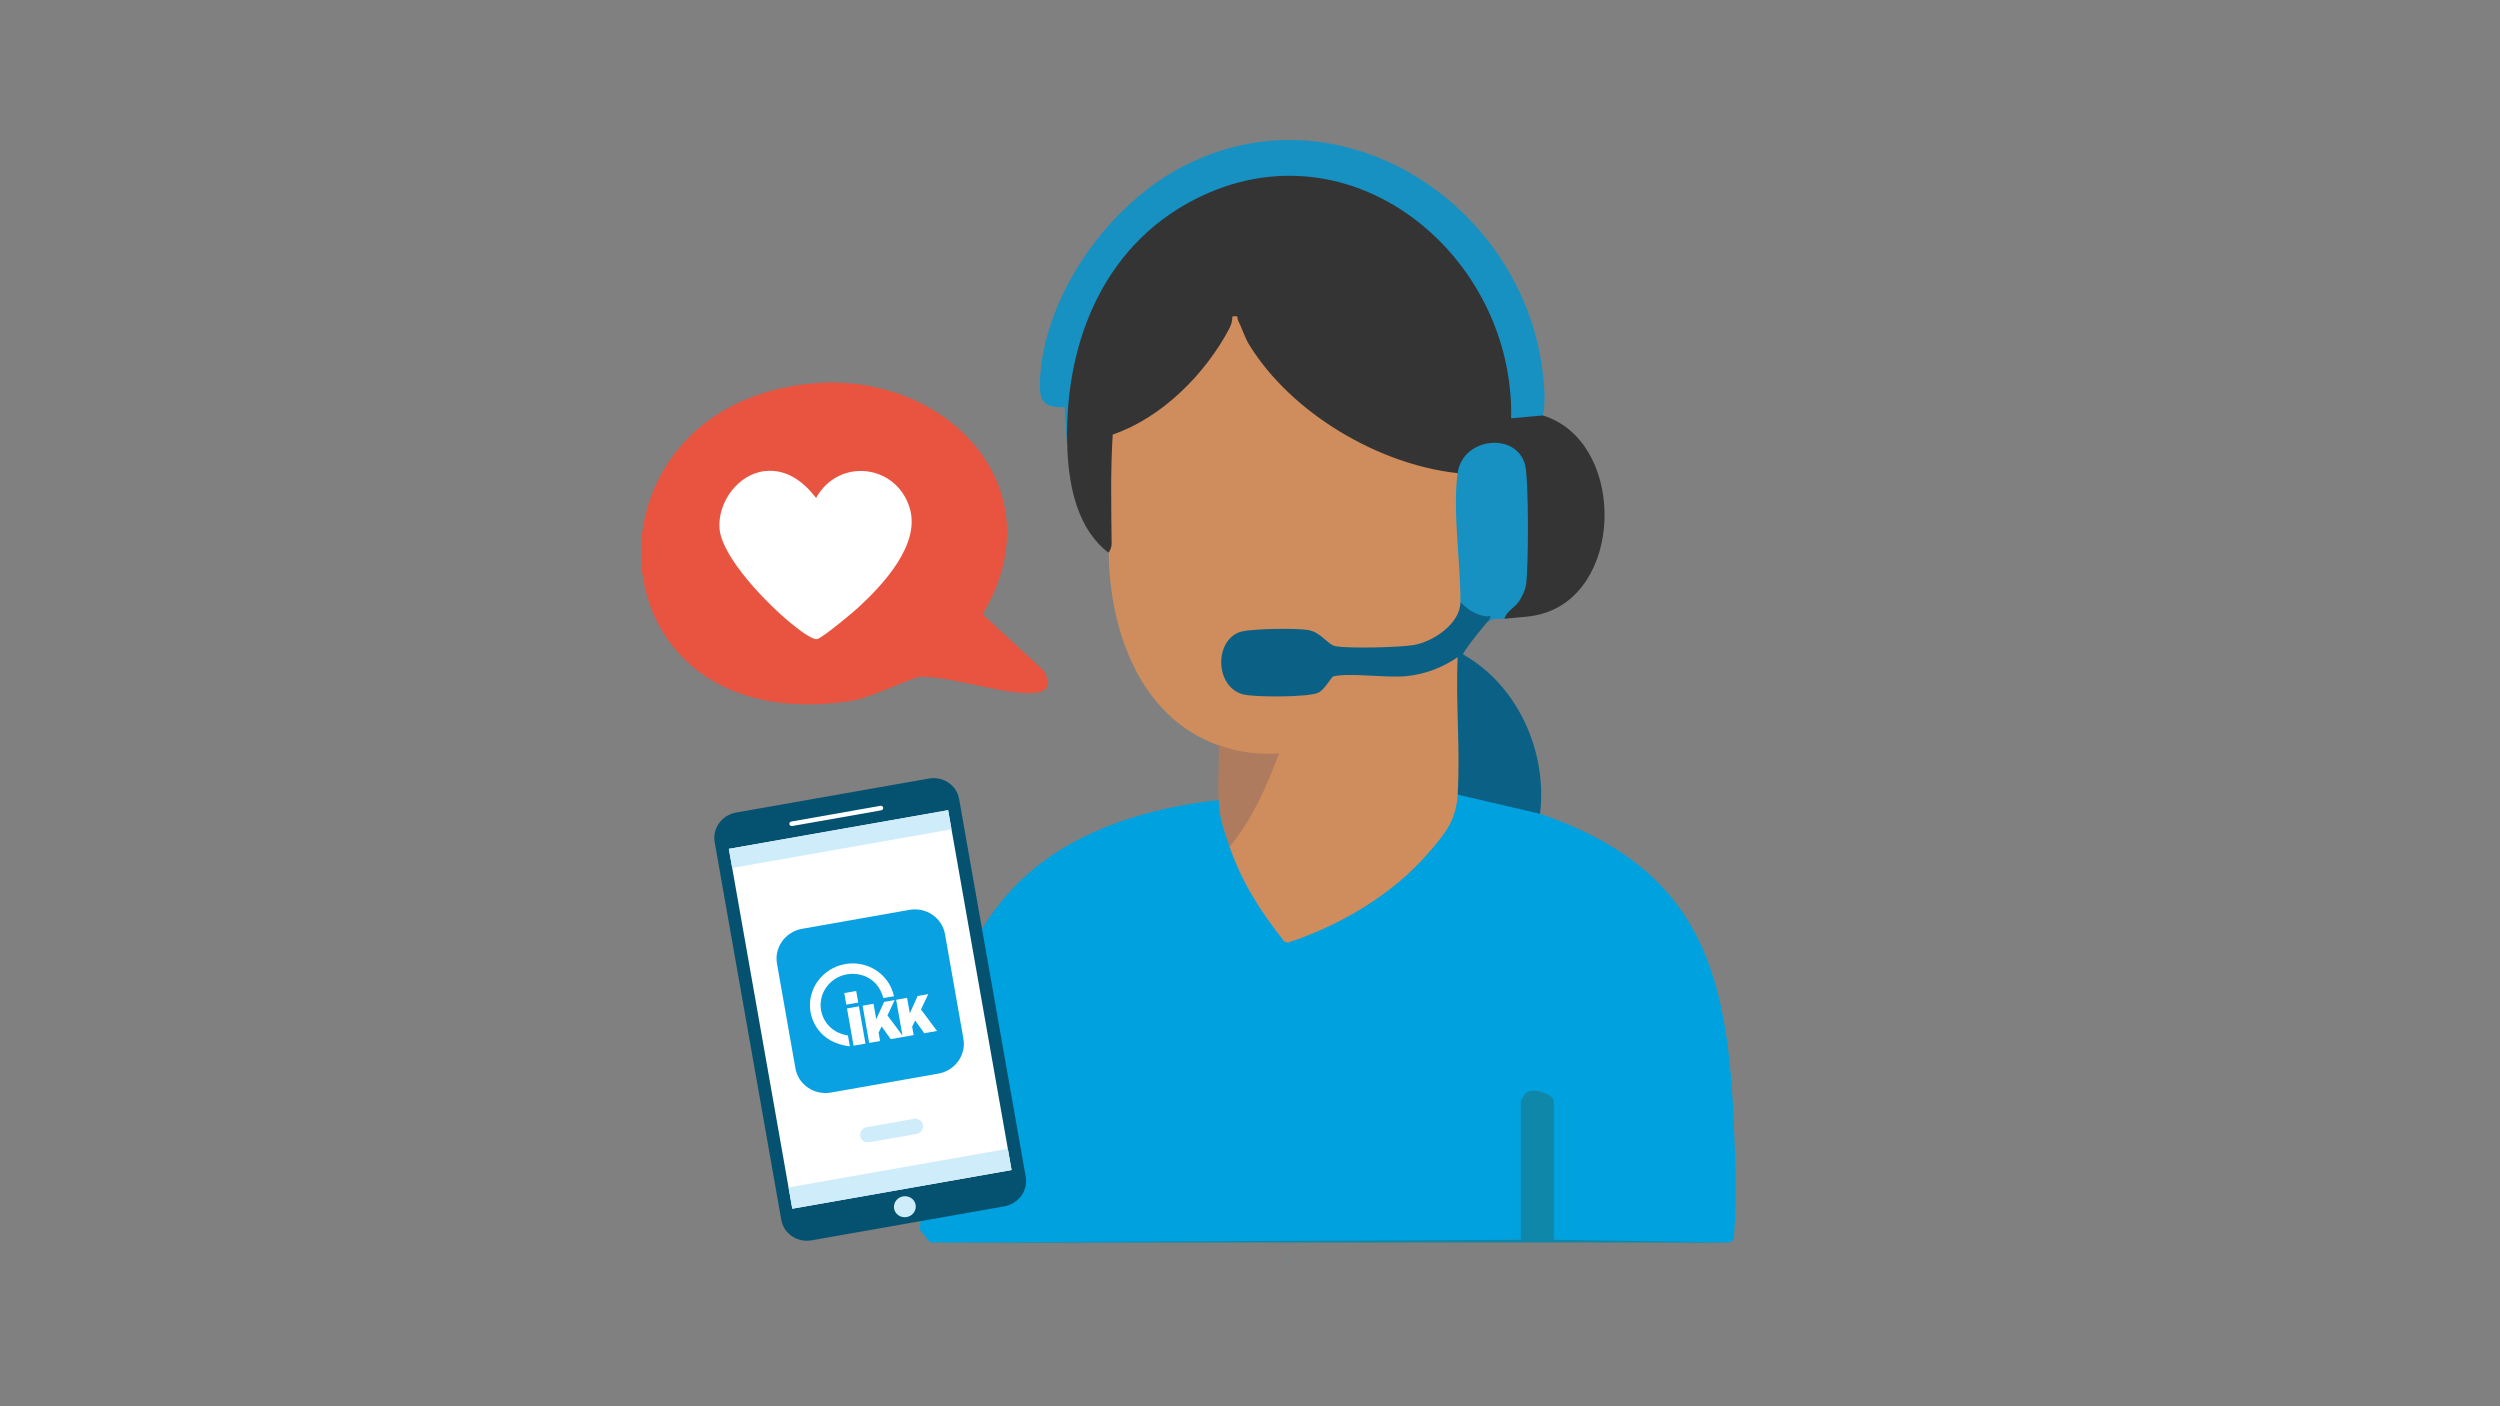 <?xml version="1.0" encoding="UTF-8"?><svg id="RASTER" xmlns="http://www.w3.org/2000/svg" viewBox="0 0 453.543 255.118"><rect x="0" y="0" width="453.543" height="255.118" fill="#808080" stroke="none"/><path d="M233.738,228.788l.25.08c-.09.02-.18.04-.27.05l-.13-.04c-.05-.05.01-.1.15-.09h0Z" fill="#21a0db"/><path d="M279.397,147.646c32.198,10.963,34.576,32.964,35.412,63.535.125,4.556.072,9.238-.264,13.755l-.753.472c-10.702.048-21.336-.118-31.903-.498-.387.002-.987-.097-.997-.335-.311-7.672-.308-16.576,0-24.252l.997-.586c-1.4-.345-2.831-.605-4.294-.78-.394.776-.957,1.036-1.687.78.387-.002.986.096.996.335.283,6.448.619,16.153,0,22.382.29,1.369-.043,2.187-.996,2.456-35.561.385-71.285.551-107.173.498l-1.855-2.302c1.308-22.107,1.733-48.686,19.538-64.507,9.335-8.294,22.423-12.139,34.657-13.445l1.053.73c.555,1.348,1.377,6.35.941,7.744l1.549,1.316c.541,2.395,7.915,14.925,8.963,15.091,1.876.299,13.068-6.05,15.374-7.637,5.799-3.99,13.165-10.317,14.417-17.453l1.071-.788c.133-.37.391-.909.669-.868,1.818.27,12.99,2.695,13.939,3.253l.346,1.104h0Z" fill="#00a1df"/><path d="M201.136,100.385l-.628-.933c-.087-6.955.113-13.937.6-20.947,9.08-3.882,16.405-10.483,21.024-19.203.613-2.758,1.679-3.411,3.197-1.958,5.879,14.981,22.231,24.814,37.791,27.435l1.323,1.169.844,1.39c.075,7.181.182,14.299.321,21.354l-.667.653c2.328,3.707-4.133,7.624-7.404,8.532-2.517.698-14.089,1.144-16.169.156-2.235-3.788-14.484-3.622-17.161-1.778-2.227,1.534-2.094,6.043-.192,7.813,2.069,1.924,15.903,2.69,17.004-1.85,4.694-.673,9.562-.855,14.603-.546,6.174-1.863,9.262-2.794,9.262-2.794.688,7.906,1.059,16.256.286,24.178l-.727,1.136c-.29,4.664-2.255,7.014-5.227,10.462-6.607,7.665-15.956,13.17-25.532,16.346l-.642-.143c-4.282-5.368-7.691-10.677-9.973-17.206l.201-1.851c3.176-4.218,5.371-9.049,7.269-13.945-2.882-.11-5.78-.37-8.547-1.269l-.917-1.354c-14.347-5.128-19.744-20.867-19.939-34.847h0Z" fill="#cf8c5c"/><path d="M279.895,75.367c14.707,4.509,14.957,30.799.611,35.754-2.605.9-5.013.818-7.589,1.133-.662-1.121-.018-2.408,1.93-3.863,2.007-3.092,1.53-17.126,1.145-21.214-.718-7.636-7.559-7.784-10.46-1.756l-1.089.414c-14.348-1.55-30.177-10.888-37.797-23.266-.873-1.419-1.326-3.055-2.038-4.439-.266-.518.264-.94-1.035-.709.005.77-.196,1.51-.554,2.188-4.352,8.234-12.233,16.184-21.156,19.226-.405,6.573-.265,13.186-.193,19.77.01.903-.535,1.598-.534,1.686-5.574-4.209-7.163-11.79-7.477-18.444-.153-2.521-.184-5.044-.197-7.569-.002-.3-.287-.598-.653-.896,5.433-58.104,79.084-54.741,82.559,1.395,2.142-.595,3.651-.398,4.527.59h0Z" fill="#343434"/><path d="M147.699,69.534c23.99-2.003,44.279,18.998,30.556,41.902l11.153,10.301c1.948,3.812-.689,4.17-3.97,3.968-5.308-.326-13.844-3.087-18.474-2.913-1.496.056-8.851,3.786-12.495,4.357-48.331,7.562-51.004-53.922-6.77-57.615h0Z" fill="#e85440"/><path d="M279.895,75.367l-5.748.522c.615-29.454-28.921-54.135-57.219-39.812-17.299,8.756-24.143,27.252-23.269,45.77l-.499-7.974c-3.467.08-4.604-.754-4.514-4.251.393-15.179,11.643-31.396,24.617-38.705,28.697-16.165,62.605,5.342,66.571,36.287.314,2.447.619,5.839.061,8.163h0Z" fill="#1791c2"/><path d="M264.941,109.264c.987-.237,1.984.101,2.993,1.013,3.255.739,3.919,1.564,1.992,2.476-.308.212-4.7,5.665-4.487,5.972,9.941,5.66,15.294,17.595,13.958,28.921l-14.954-3.489c.504-8.126-.371-16.744-.005-24.924-2.768,1.892-5.906,3.093-9.277,3.429-3.717.372-10.288-.675-13.298.051-.301.072-1.493,2.339-2.658,2.935-1.706.873-11.599.862-13.658.329-5.065-1.31-5.304-9.485-.769-11.266,1.813-.711,10.32-.762,12.466-.431,2.414.372,3.58,2.672,5.026,2.95,2.359.453,11.696.221,14.224-.214,3.493-.601,8.406-3.847,8.447-7.752h0Z" fill="#0a6185"/><path d="M264.443,85.835c.895-6.546,10.676-7.504,12.227-1.51.696,2.688.633,18.535.191,21.655-.14.991-.488,1.691-.941,2.549-.939,1.78-2.514,2.112-3.003,3.725-1.026.126-1.968-.205-2.991.499,1.025-1.569.209-.733-.745-.992-2.1-.571-2.621-1.067-4.24-2.497.074-7.066-1.457-16.42-.498-23.429h0Z" fill="#1791c2"/><path d="M168.735,225.408l107.173-.498v-25.173c0-.138.773-1.359.995-1.493,1.175-1.041,4.986.333,4.986,1.493v25.173l31.903.498h-145.057Z" fill="#0f87a8"/><path d="M221.075,135.184c3.653,1.307,7.084,1.734,10.964,1.498-2.251,5.954-4.867,12.039-8.97,16.946-1.132-3.245-1.781-4.932-1.994-8.474-.198-3.294.144-6.669,0-9.97h0Z" fill="#ae7b5e"/><path d="M138.711,85.469c3.973-.456,7.055,1.898,9.343,4.869,4.08-7.357,14.565-6.165,16.984,1.836,1.995,6.595-4.824,13.881-9.337,18.046-1.021.943-6.539,5.536-7.467,5.724-.944.191-3.786-2.102-4.643-2.793-4.122-3.33-12.65-11.935-13.055-17.284-.358-4.729,3.359-9.845,8.175-10.398h0Z" fill="#fff"/><path d="M168.492,141.244l-34.928,6.159c-2.601.458-4.353,2.855-3.913,5.354l9.845,55.829,2.245,12.737c.445,2.521,2.932,4.148,5.508,3.693l34.928-6.159c2.598-.458,4.353-2.853,3.912-5.354l-9.844-55.829-2.246-12.737c-.444-2.521-2.931-4.147-5.507-3.693h0Z" fill="#055270"/><polygon points="183.517 212.264 143.735 219.279 132.224 153.996 172.006 146.982 183.517 212.264 183.517 212.264" fill="#fff"/><path d="M166.253,205.72l-8.534,1.505c-.786.138-1.531-.361-1.664-1.116h0c-.133-.754.396-1.479,1.182-1.617l8.535-1.505c.785-.138,1.53.361,1.663,1.116h0c.133.754-.396,1.478-1.182,1.617h0Z" fill="#ceecf9"/><path d="M159.871,147.006l-16.171,2.852c-.235.041-.458-.109-.498-.334h0c-.04-.226.118-.443.354-.484l16.171-2.852c.235-.041.458.108.498.334h0c.039.226-.119.443-.354.484h0Z" fill="#fff"/><path d="M166.111,218.576c.183,1.036-.544,2.031-1.623,2.221-1.079.19-2.101-.496-2.284-1.532-.183-1.037.544-2.031,1.623-2.221,1.079-.191,2.102.495,2.284,1.532h0Z" fill="#ceecf9"/><path d="M164.878,219.6l-1.165.205c-.128.022-.249-.059-.271-.182l-.197-1.119c-.022-.122.065-.24.192-.263l1.165-.205c.128-.023.249.059.271.181l.197,1.119c.022.123-.065.241-.192.264h0Z" fill="#ceecf9"/><polygon points="183.517 212.264 143.735 219.279 143.054 215.417 182.836 208.402 183.517 212.264 183.517 212.264" fill="#ceecf9"/><polygon points="172.617 150.446 132.835 157.461 132.224 153.996 172.006 146.982 172.617 150.446 172.617 150.446" fill="#ceecf9"/><path d="M154.129,198.371l-.227.414c-.078.142-.215.247-.377.285-.365.088-1.174.136-2.355-.273-1.693-.586-3.09-1.765-3.897-3.311-.55-1.054-.588-1.811-.544-2.167.02-.159.11-.303.247-.396l.399-.268c.166-.113.391-.09.526.053l1.371,1.455c.148.157.134.401-.031.546l-.429.376c-.053.046-.068.119-.038.18.009.02.021.043.034.067.488.944,1.34,1.665,2.376,2.012.027.009.052.017.073.023.067.021.141-.003.181-.058l.334-.457c.129-.176.379-.22.56-.099l1.675,1.123c.164.11.217.322.122.495h0Z" fill="#fff"/><path d="M170.227,194.773l-19.475,3.434c-3.039.536-5.925-1.431-6.448-4.393l-3.347-18.982c-.522-2.961,1.518-5.796,4.557-6.332l19.475-3.434c3.038-.536,5.925,1.431,6.447,4.392l3.347,18.982c.522,2.962-1.517,5.797-4.556,6.333h0Z" fill="#0aa1e3"/><path d="M160.268,181.075c-1.216-4.282-4.903-4.62-6.615-4.319-3.096.546-5.246,3.445-4.698,6.55.31,1.758,1.716,4.052,4.876,4.555l.346,1.964c-5.903-.679-6.957-5.225-7.126-6.183-.725-4.11,2.123-8.009,6.275-8.741,2.721-.48,5.481.498,7.221,2.547,1.126,1.308,1.433,2.502,1.644,3.288l-1.923.339h0Z" fill="#fff"/><polygon points="155.326 179.776 155.697 181.879 153.539 182.26 153.168 180.156 155.326 179.776 155.326 179.776" fill="#fff"/><polygon points="154.852 189.706 153.66 182.947 155.818 182.566 157.01 189.325 154.852 189.706 154.852 189.706" fill="#fff"/><polygon points="158.472 182.098 158.966 184.902 160.394 181.76 162.317 181.421 160.998 184.213 163.72 187.859 162.577 181.374 164.558 181.025 165.053 183.829 166.482 180.686 168.405 180.347 167.084 183.14 169.995 187.035 167.674 187.445 166.033 185.136 165.482 186.261 165.75 187.784 161.587 188.518 159.947 186.209 159.395 187.334 159.664 188.857 157.683 189.207 156.491 182.447 158.472 182.098 158.472 182.098" fill="#fff"/></svg>